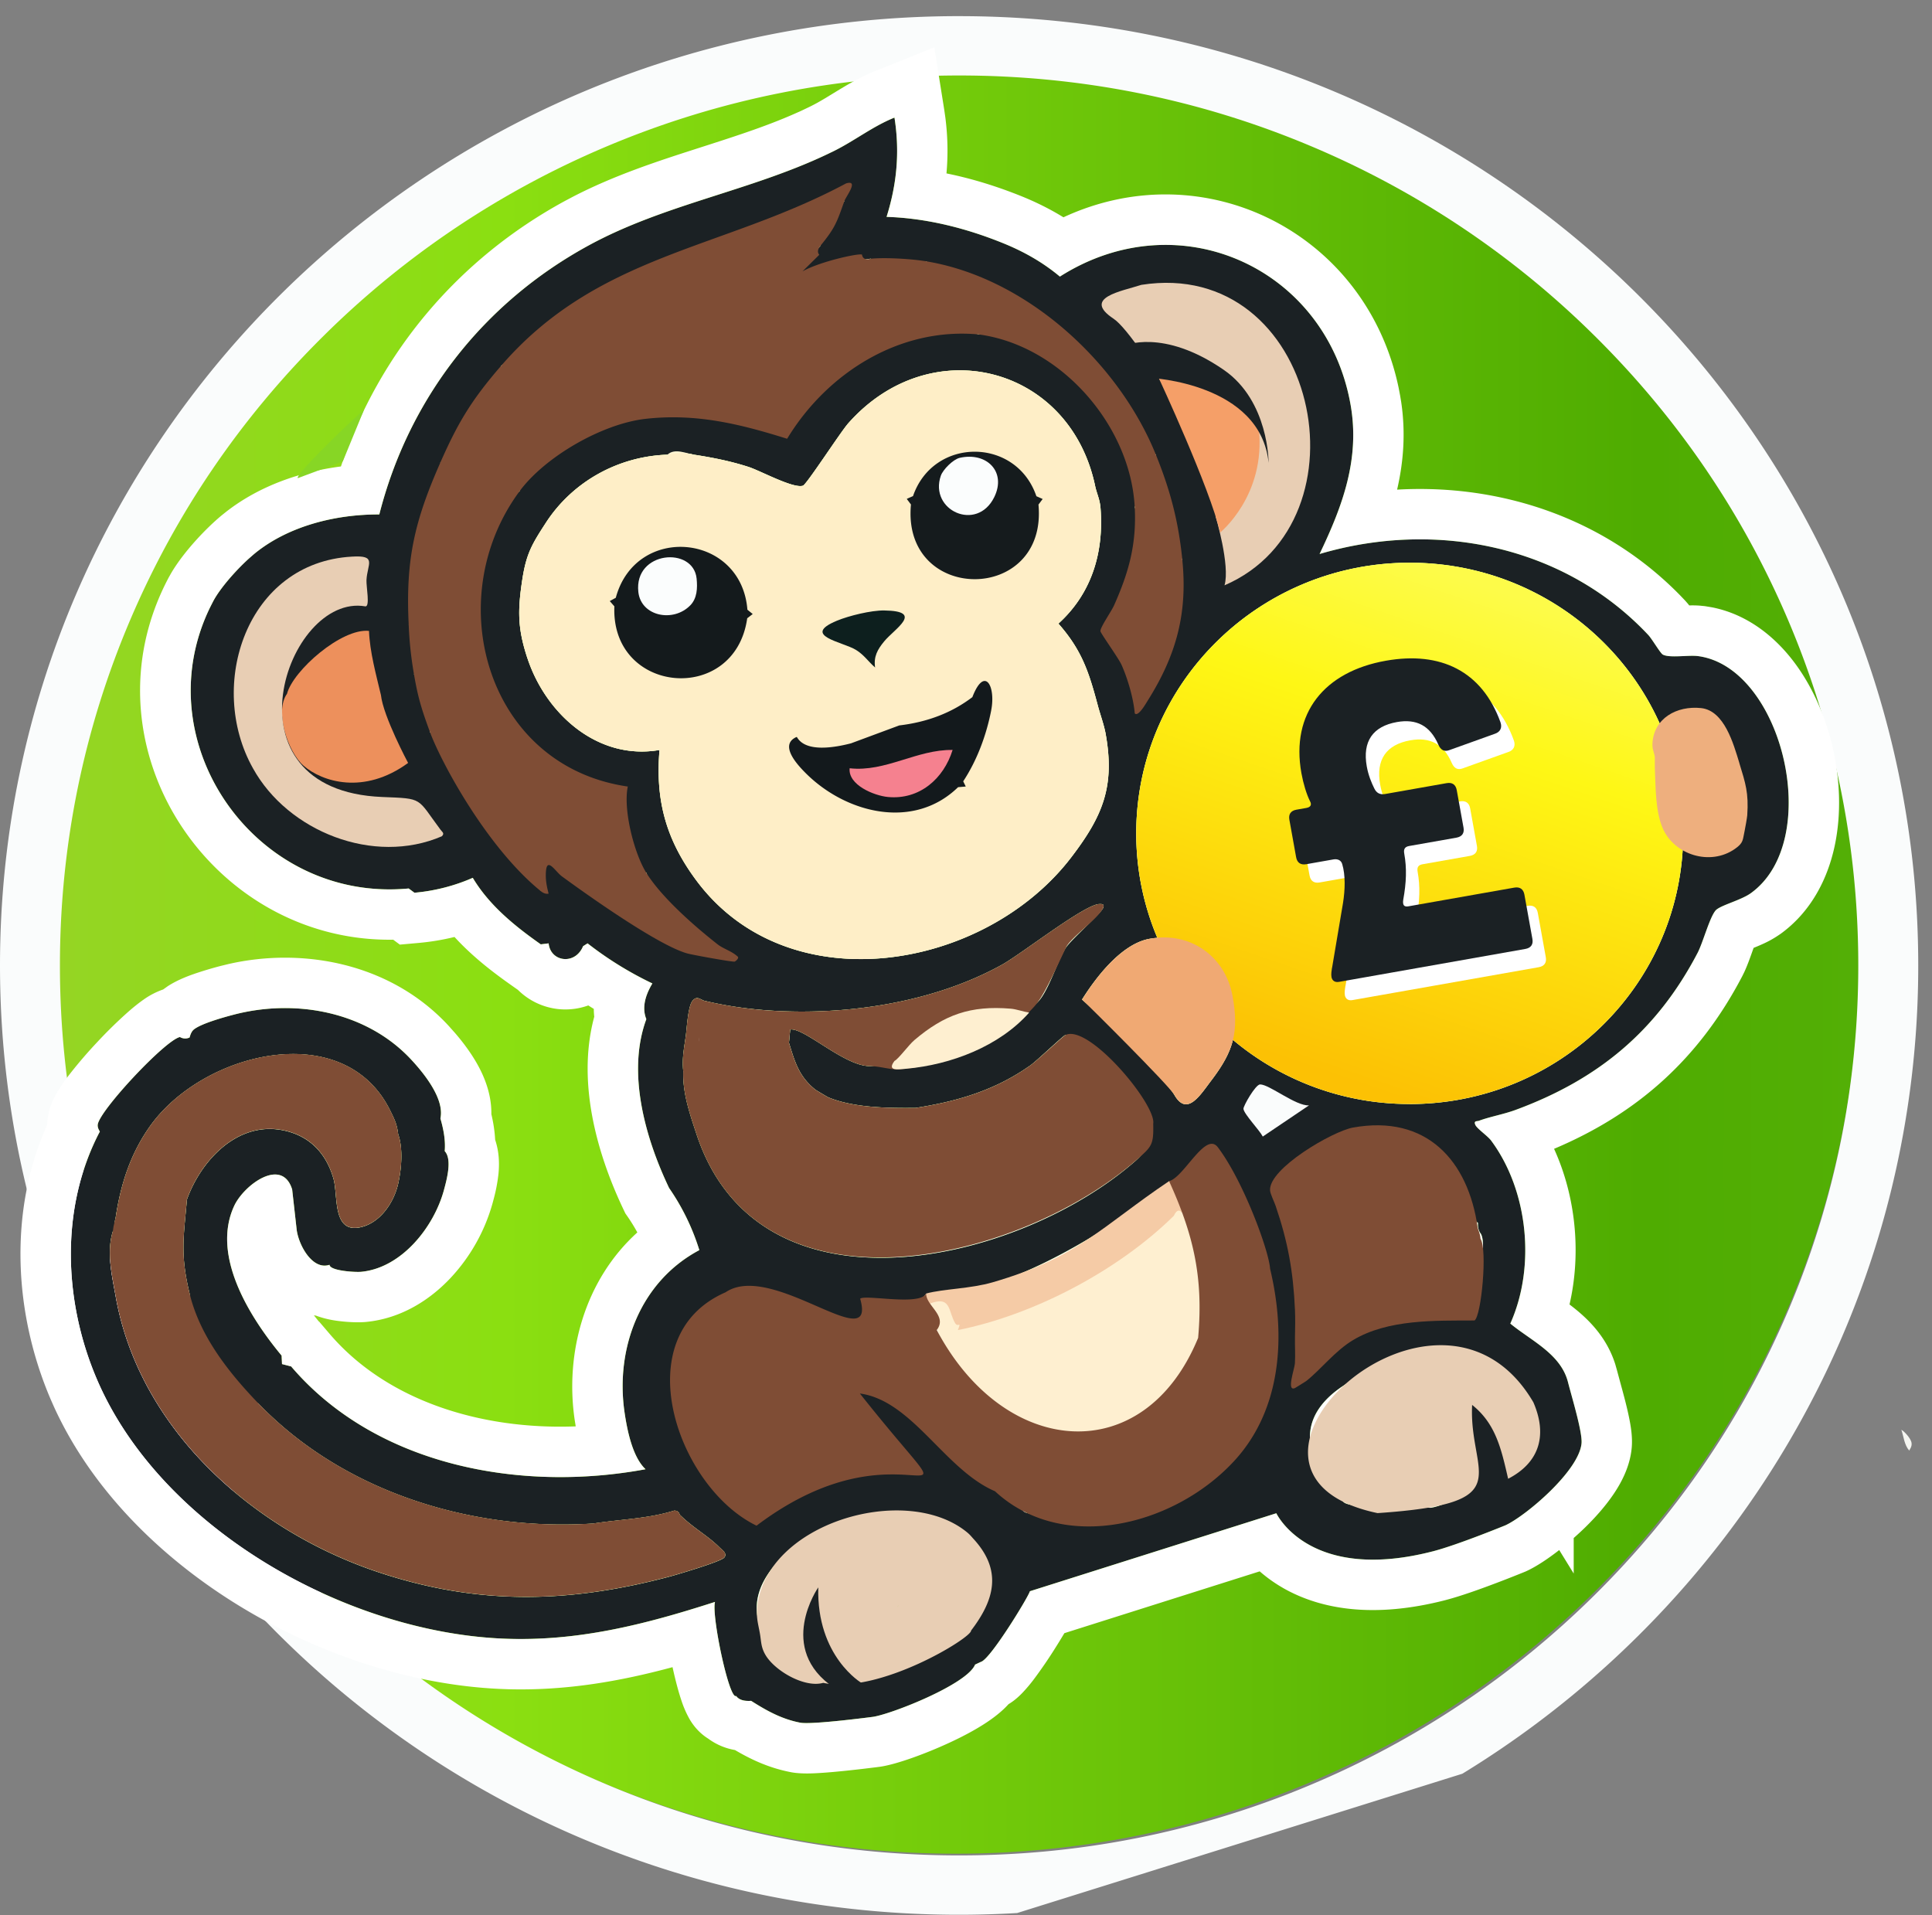 <svg xmlns="http://www.w3.org/2000/svg" fill="none" viewBox="0 0 115 114"><rect x="0" y="0" width="115" height="114" fill="#808080" stroke="none"/><path fill="url(#a)" d="M56.89 110.339c29.703 0 53.783-23.834 53.783-53.233 0-29.4-24.08-53.234-53.784-53.234S3.105 27.706 3.105 57.106c0 29.4 24.08 53.233 53.784 53.233Z"/><path fill="#FAFCFC" d="M57.09.96C25.56.96 0 26.26 0 57.467c0 19.62 10.103 36.905 25.441 47.035a57.133 57.133 0 0 0 24.279 9.005 58.206 58.206 0 0 0 10.825.364l26.5-8.292a57.135 57.135 0 0 0 8.609-6.446c6.707-6.083 11.942-13.736 15.11-22.369a55.228 55.228 0 0 0 1.847-6.085 56.093 56.093 0 0 0 1.57-13.212C114.181 26.26 88.62.961 57.091.961Zm49.318 77.125c-2.695 6.31-6.555 11.974-11.472 16.841a53.464 53.464 0 0 1-17.014 11.353 53.451 53.451 0 0 1-18.212 4.1c-.87.042-1.743.062-2.62.062-7.227 0-14.236-1.399-20.832-4.162a53.62 53.62 0 0 1-12.633-7.465 53.857 53.857 0 0 1-4.38-3.888c-4.917-4.867-8.777-10.532-11.472-16.84-2.79-6.529-4.206-13.466-4.206-20.62 0-7.153 1.416-14.089 4.206-20.618 2.695-6.308 6.555-11.973 11.472-16.84A53.404 53.404 0 0 1 36.258 8.654c6.596-2.761 13.605-4.161 20.832-4.161 7.228 0 14.237 1.4 20.832 4.16a53.411 53.411 0 0 1 17.014 11.355c4.917 4.867 8.777 10.532 11.472 16.84 2.789 6.53 4.204 13.467 4.204 20.618 0 2.444-.165 4.861-.494 7.246a51.503 51.503 0 0 1-1.233 6.165 52.343 52.343 0 0 1-2.477 7.208Z"/><path fill="#1B2124" d="m61.814 30.035.25-.331-.374-.165c-1.203-3.528-6.134-3.534-7.344-.008l-.374.165.25.333c-.564 5.926 8.142 5.937 7.59.008l.002-.002ZM57.03 46.855l.457-.038-.152-.31c.827-1.254 1.377-2.747 1.666-4.22.287-1.462-.395-2.667-1.12-.79-1.21.922-2.66 1.484-4.35 1.685l-2.873 1.065c-.956.246-2.71.566-3.227-.384-1.059.453-.025 1.604.524 2.153 2.4 2.404 6.432 3.415 9.077.841l-.002-.002ZM44.477 36.801l.328-.252-.317-.257c-.358-4.562-6.645-5.132-7.834-.71l-.359.196.275.314c-.218 5.242 7.176 5.893 7.907.71ZM41.615 61.75a1.9 1.9 0 0 0-.025.245c.01-.081.015-.164.025-.245Z"/><path fill="#1B2124" d="M68.14 89.532c-3.095 1.59-7.59.759-8.734-.266-.072-.348-7.353-6.226-7.518-6.158-.12.252 2.731 4.8 2.3 4.618-.497-.322-1.135-.395-1.909-.216-.897-.053-1.623.123-2.176.527-2.02.419-3.447 1.276-5.028 2.476-.567-.042-3.682-3.432-4-4.324-.837-2.339-.669-3.92-.67-5.241-.005-3.289 3.335-4.614 6.363-3.716 0 0 1.691.651 2.455.976 0 0 1.14.705 1.351.497.855.651 1.11-.411 1.033-1.13l3.196.042c.24.003.659-.387.659-.387 7.392-.597 16.416-8.54 16.672-8.93.08.263.226.413.44.45.65 1.815 1.336 2.96 1.922 4.798 0 0 1.17 4.438.121 9.067-.185.82 2.651 1.35 2.279.64l.993-6.33c-.097-1.695-.4-3.37-.927-4.987l-.46-.387c.11-.896.163-1.344.163-1.344 3.501-4.268 10.02-4.016 10.942 2.271l.368.318c-.016.258.036.465.157.622.457.644-.308 4.262-.523 4.335-2.3-.176-4.479.146-6.531.967l-.175.453c-.435.05-.66.127-1.006.353-.518.336-4.996 1.792-5.28 2.291 0 0-3.395 6.133-6.478 7.717v-.002Zm7.83.538s1.947 4.181 9.344 2.263c1.442-.373 4.295-1.543 4.295-1.543 1.2-.55 4.385-3.233 4.53-4.884.058-.667-.577-2.733-.807-3.636-.427-1.679-2.18-2.455-3.433-3.486 1.514-3.375 1.073-7.908-1.14-10.891-.204-.277-.845-.714-.941-.935-.117-.264.1-.205.215-.247.67-.248 1.468-.383 2.18-.646 4.923-1.815 8.403-4.7 10.832-9.343.326-.623.708-2.088 1.067-2.522.253-.305 1.507-.606 2.1-1.033 4.363-3.132 1.903-13.435-3.129-14.114-.566-.076-1.705.128-2.107-.091-.15-.083-.641-.929-.865-1.167-4.981-5.307-12.616-6.875-19.565-4.82 1.372-2.864 2.417-5.671 1.842-8.902-1.45-8.132-10.206-12.12-17.3-7.61-1.029-.86-2.16-1.497-3.402-1.998-2.192-.886-4.534-1.48-6.915-1.557.615-1.958.794-3.871.47-5.909-1.271.509-2.36 1.369-3.58 1.977-4.697 2.34-10 3.119-14.596 5.618-6.294 3.422-10.732 9.124-12.487 16.027-2.601-.012-5.43.688-7.448 2.35-.82.676-1.96 1.919-2.433 2.804-4.339 8.152 2.417 17.985 11.63 17.11l.342.253a11.065 11.065 0 0 0 3.472-.887c.98 1.64 2.499 2.869 4.048 3.959l.468-.058c.107 1.102 1.573 1.32 2.05.168l.267-.168a20.896 20.896 0 0 0 3.858 2.386c-.487.812-.607 1.52-.36 2.125-1.172 3.173-.064 7.077 1.355 10.051a13.524 13.524 0 0 1 1.8 3.698c-3.507 1.861-5.019 5.837-4.448 9.682.161 1.087.479 2.64 1.247 3.36-7.433 1.38-16.039-.193-21.096-6.12l-.543-.14-.024-.503c-1.883-2.271-4.207-5.934-2.823-8.914.579-1.246 2.845-2.924 3.45-.979l.272 2.418c.135.958.962 2.406 1.953 2.068.018.363 1.533.451 1.878.419 2.413-.226 4.333-2.665 4.93-4.86.186-.682.494-1.843.049-2.323.055-.661-.076-1.312-.256-1.945.248-1.141-.918-2.614-1.71-3.473-2.645-2.871-6.865-3.672-10.575-2.711-.616.16-1.925.526-2.378.876-.152.118-.218.308-.267.486a.605.605 0 0 1-.575-.026c-.872.182-4.755 4.335-4.892 5.201-.024.153.045.299.124.425-2.384 4.531-2.155 10.107-.184 14.725 3.766 8.824 14.684 15.037 24.144 15.457 4.452.197 8.473-.836 12.657-2.184-.224.778.842 5.856 1.258 5.599.159.223.456.319.891.29.928.589 1.823 1.089 2.926 1.3.689.132 4.335-.348 4.335-.348 1.14-.178 5.6-1.942 6.07-3.11l.353-.165c.617-.174 3.278-4.62 2.87-4.188l14.712-4.656-.005-.003Zm-18.886 1.136s1.073.79.928.958c1.187 1.418.769 3.11-.287 4.472l-.816 1.053c-5.286 3.266-8.26 2.224-8.26 2.224-10.142-5.085 3.853-13.011 8.436-8.707h-.002Zm-16.569-.991c.778.75 1.63 1.212 2.282 1.863.17.17.515.372.316.632-.189.242-2.875 1.036-3.38 1.168-6.002 1.57-11.37 1.67-17.287-.32-7.44-2.505-14.172-8.517-15.563-16.406-.214-1.211-.561-2.63-.157-3.888.239.137.345.415.325.83a2.51 2.51 0 0 1 .28-.847c-.357.301-.657.035-.448-.761.298-1.991.874-3.794 2.043-5.444 3.143-4.433 11.56-6.508 14.3-.933.255.518.401.804.472 1.4.305.863.198 2.08 0 2.955-.247 1.092-1.034 2.294-2.198 2.577-1.743.422-1.36-1.868-1.652-2.887-.439-1.53-1.457-2.585-3.057-2.885-2.693-.504-4.838 1.83-5.665 4.13-.2 2.283-.406 3.265.157 5.6.21 2.508 2.038 4.748 3.693 6.607.07-.07.2-.103.393-.075 5.05 5.262 12.693 7.639 19.958 7.155 1.603-.252 3.249-.28 4.806-.768.31.009.273.199.38.301l.002-.004Zm50.158-7.143s.714.846.467.975c.506 1.35.146 2.735-1.125 3.502-.36-1.697-1.472-3.596-3.015-4.549.284-.974.484 2.762.81 3.723.51 1.829-1.784 2.922-2.665 3.027-1.536-.098-4.775.071-5.17-.344-6.458-6.79 4.76-8.717 4.76-8.717 2.26-.231 4.69.36 5.938 2.385v-.002ZM32.186 53.04l.072-.285c.02.053.044.104.07.148a.401.401 0 0 0-.142.135v.002Zm7.19 2.675c-2.271-1.249-4.522-2.832-6.49-4.472-.669-.17-.837.772-.67 1.385-1.012-1.338-2.009-2.505-3.33-3.477l-.016-.43c-1.377-1.383-2.183-3.208-2.884-4.993-.18.018-.319-.032-.4-.178.152-.524.06-1.132-.279-1.824-.064-.663-.286-1.195-.664-1.598l.259-.356-.244-2.304-.33-.295.293-.538c-.164-2.956.455-5.811 1.673-8.504l-.08-.602.457-.255a19.109 19.109 0 0 1 3.125-4.98l.033-.521a26.804 26.804 0 0 0 1.529-1.16c2.685-2.255 5.256-4.023 8.637-5.155a93.391 93.391 0 0 0 10.262-4.136c-.256.303-.255.52 0 .651a29.486 29.486 0 0 0-1.52 2.276l.105.368c-.526.646-1.436 1.183-1.571 2.023.48-.221.992-.47 1.502-.613.668-.188 1.908-.475 2.72-.591.096-.005.208-.019.335-.04l.244.293a16.39 16.39 0 0 1 2.788.136l.269-.274.443.398c5.697 1.26 10.378 5.583 12.746 10.776l.483.336c.033.213 0 .418-.094.614.696 1.725 1.07 3.547 1.428 5.359l.237.249c.035 2.98-.804 6.13-2.586 8.59-.227-1.664-1.017-3.012-1.946-4.364 1.306-2.207 2.395-4.764 1.705-7.339.546-.78-.04-2.306-.388-3.21-1.026-2.661-3.143-5.086-5.717-6.374-.948-.475-2.163-1.008-3.168-.681a4.081 4.081 0 0 0-1.385-.1c-.077-.132-.157-.236-.243-.243-3.445-.255-8.479 3.246-9.877 6.297-5.562-2.327-11.873-1.76-15.893 2.936l.053.444c-1.056.69-1.537 1.866-1.94 3.01-2.234 6.346 1.071 13.595 8.024 14.852-.092 1.657.339 3.337 1.078 4.814l.381.033c.084.15.04.294-.092.43 1.293 1.774 2.982 3.249 4.788 4.45.094.062-2.073-.337-2.24-.399a11.176 11.176 0 0 1-1.552-.717l.002.003ZM31.4 39.196c-.59-1.774-.59-2.847-.314-4.666.239-1.58.58-2.137 1.414-3.422 1.575-2.425 4.278-3.944 7.23-4.044a3.397 3.397 0 0 1 1.57 0c1.1.168 2.207.387 3.268.733.704.228 2.662 1.303 3.228 1.113.218-.073 2.235-3.193 2.697-3.714 4.917-5.553 13.192-3.431 14.695 3.735.091.438.278.779.32 1.317.203 2.629-.521 5.072-2.508 6.87 1.407 1.598 1.815 2.89 2.347 4.878.147.556.37 1.147.471 1.711.553 3.106-.177 4.867-2.043 7.31-5.151 6.75-16.826 8.767-22.316 1.4-1.796-2.41-2.456-4.745-2.201-7.776-3.676.639-6.761-2.147-7.856-5.444H31.4Zm36.227 29.868c-6.965 6.167-22.443 9.77-26.17-1.559-.395-1.202-.829-2.43-.785-3.733-.09-.796.066-1.462.157-2.177.06-.467.128-1.699.393-2.024.272-.331.478-.054.707 0 1.545.37 3.123.562 4.715.622 4.331.164 9.159-.64 12.996-2.768 1.162-.644 4.882-3.565 5.784-3.612.188-.01.333.006.235.235-.15.35-1.827 1.809-2.197 2.336-.526.748-1.229 3.25-1.997 3.467-.42.118-.976-.138-1.304.187l-.406.285c-2.492-.215-4.65 1.037-6.138 2.931l-.371-.107s.008-.186-.077-.152c-.464.191-.776.465-1.418.462-1.502-.01-3.873-2.295-4.713-2.178l-.042.41a3.358 3.358 0 0 1-.038.37c.346 1.122.585 2.012 1.572 2.8.053.041.732.444.785.466 1.517.619 3.568.639 5.187.622 2.51-.394 4.716-1.045 6.807-2.517.425-.298 1.968-1.785 2.103-1.82.464-.121 7.342 4.684 4.217 7.452l-.002.002Zm16.284-3.349a16.31 16.31 0 0 1-10.523-3.82c-.193.793-.611 1.527-1.289 2.419-.652.855-1.44 2.179-2.197.858-.33-.578-1.445-1.638-1.445-1.638-.835-.972-1.716-1.925-2.662-2.792 0 0-1.146-1.037-1.388-1.244.845-1.347 2.365-3.335 4.04-3.62a5.58 5.58 0 0 1 .443-.054 15.917 15.917 0 0 1-1.257-6.217c0-8.899 7.287-16.111 16.278-16.111 8.99 0 16.278 7.212 16.278 16.111 0 8.899-7.287 16.111-16.278 16.111v-.003Z"/><path fill="#fff" d="m56.204 6.528.068.474c.145 1.131.163 2.234.066 3.32 1.558.315 3.056.79 4.47 1.36.856.346 1.688.757 2.492 1.252 8.409-3.904 18.018.93 19.95 10.138l.091.475.065.393c.275 1.866.126 3.598-.245 5.205 6.151-.352 12.348 1.682 16.861 6.307l.277.29.001.001.171.195c.03.036.056.07.079.1a5.897 5.897 0 0 1 .629.012l.305.03.419.07c2.06.405 3.655 1.685 4.766 3.104 1.19 1.519 1.997 3.393 2.426 5.267.429 1.875.521 3.928.109 5.845-.411 1.917-1.38 3.901-3.242 5.239l-.001-.002a6.196 6.196 0 0 1-1.052.594c-.181.083-.367.16-.527.224-.073.202-.182.514-.275.762-.07.184-.165.43-.281.68l-.122.248-.001.001c-2.586 4.944-6.27 8.187-11.199 10.27 1.303 2.858 1.621 6.227.92 9.265.134.102.271.209.406.32.805.661 1.83 1.686 2.319 3.244l.09.318.001.002.216.8c.091.332.198.722.296 1.11.097.383.196.807.269 1.206.056.31.159.915.106 1.52v.001c-.104 1.189-.682 2.186-1.115 2.817-.482.703-1.073 1.36-1.642 1.917-.22.216-.455.432-.697.646v2.114l-.862-1.398c-.678.528-1.364.984-1.95 1.253l-.056.026-.058.023-.004.001-.007.003-.027.012-.1.04-.359.144c-.3.12-.718.284-1.183.46-.886.337-2.101.777-3 1.01v.001c-4.312 1.119-7.477.55-9.686-.71a8.598 8.598 0 0 1-1.398-.994l-11.627 3.679c-.186.31-.396.656-.617 1.002a27.662 27.662 0 0 1-1.19 1.73 9.476 9.476 0 0 1-.668.796c-.12.126-.288.292-.493.453-.068.054-.19.145-.357.246-.1.11-.195.205-.277.283-.338.32-.708.592-1.045.815-.676.448-1.462.856-2.193 1.194-1.363.631-3.079 1.269-4.085 1.425l-.034.005-.035.005h-.004l-.01.002-.033.004-.123.016-.44.054c-.363.045-.86.103-1.382.157-.516.054-1.085.107-1.587.137-.343.021-1.1.068-1.713-.05v-.001c-1.339-.256-2.428-.79-3.32-1.316a3.763 3.763 0 0 1-1.595-.679 3.074 3.074 0 0 1-.238-.164c-.5-.38-.77-.826-.863-.982a5.923 5.923 0 0 1-.478-1.078c-.203-.592-.39-1.33-.544-2.03-3.084.832-6.303 1.409-9.795 1.313l-.467-.018c-5.295-.235-10.882-2.074-15.652-5.021-4.614-2.852-8.672-6.872-10.908-11.777L3 83.256C.884 78.297.448 72.206 2.816 66.929c.002-.148.013-.301.038-.46l.002-.008.055-.276c.155-.627.458-1.117.566-1.292.198-.322.434-.65.667-.95A27.502 27.502 0 0 1 5.8 62.018a27.108 27.108 0 0 1 1.82-1.78c.287-.253.603-.511.917-.731a4.625 4.625 0 0 1 1.174-.61l.006-.004.266-.189c.638-.416 1.383-.67 1.74-.79a22.33 22.33 0 0 1 1.452-.428h.003l.427-.104c4.441-1.011 9.66-.053 13.105 3.685l.374.42c.402.466.869 1.066 1.259 1.737.371.638.924 1.762.904 3.092.106.449.197.965.226 1.527.08.24.132.466.164.659.09.544.068 1.044.03 1.408a9.78 9.78 0 0 1-.27 1.42l-.08.299a10.742 10.742 0 0 1-2.492 4.434c-1.189 1.268-2.906 2.423-5.051 2.625-.494.047-1.219.004-1.787-.08a5.74 5.74 0 0 1-1.183-.298 3.544 3.544 0 0 1-.12-.019c.097.125.196.248.295.37l.016.004.617.722c3.397 3.98 8.986 5.732 14.657 5.516l-.059-.368v-.002c-.59-3.973.574-8.323 3.727-11.174-.176-.32-.367-.634-.58-.941l-.136-.196-.103-.217c-1.389-2.912-2.862-7.352-1.746-11.486a4.679 4.679 0 0 1-.027-.466c-.11-.068-.218-.137-.327-.206a4.023 4.023 0 0 1-1.804.215 4.014 4.014 0 0 1-2.384-1.14l-.369-.26c-1.077-.758-2.311-1.693-3.407-2.89-.692.169-1.398.288-2.117.353l-1.137.102-.395-.293c-10.884.166-18.667-11.593-13.357-21.57l.003-.005.144-.255c.758-1.284 2.091-2.68 3.026-3.449l.258-.206c2.015-1.564 4.467-2.38 6.815-2.684C22.575 21 27.26 15.423 33.631 11.959l.486-.257c2.433-1.257 4.977-2.09 7.29-2.833 2.548-.82 4.812-1.53 6.916-2.577v-.001c.465-.232.893-.504 1.551-.904.599-.364 1.37-.82 2.253-1.173l3.487-1.396.59 3.71ZM53.242 7c-1.272.509-2.361 1.368-3.58 1.977l-.443.214c-4.586 2.175-9.703 2.982-14.154 5.404-6.294 3.422-10.732 9.124-12.488 16.027-2.6-.012-5.43.688-7.447 2.35l-.32.279c-.774.702-1.699 1.75-2.113 2.524l-.195.384c-3.931 8.073 2.756 17.588 11.824 16.727l.343.253a11.066 11.066 0 0 0 3.472-.887c.98 1.64 2.498 2.869 4.048 3.959l.468-.058c.107 1.102 1.573 1.32 2.05.168l.267-.168a20.9 20.9 0 0 0 3.858 2.386c-.487.812-.607 1.52-.36 2.125-1.172 3.173-.065 7.077 1.354 10.05a13.524 13.524 0 0 1 1.801 3.698c-3.507 1.862-5.018 5.838-4.448 9.683.162 1.087.479 2.64 1.247 3.36-7.433 1.38-16.039-.193-21.096-6.119l-.544-.14-.023-.505c-1.883-2.27-4.207-5.933-2.822-8.914.578-1.245 2.844-2.923 3.449-.978l.271 2.418c.136.958.963 2.406 1.954 2.068.018.363 1.533.45 1.878.418 2.413-.225 4.333-2.664 4.93-4.858.186-.683.494-1.844.049-2.325.055-.66-.075-1.31-.256-1.944.248-1.142-.918-2.615-1.71-3.473-2.645-2.872-6.865-3.673-10.575-2.711-.616.16-1.925.526-2.378.876-.152.118-.218.308-.267.487a.605.605 0 0 1-.575-.027c-.872.182-4.756 4.335-4.892 5.202-.024.152.045.298.124.424-2.384 4.53-2.155 10.107-.184 14.725 3.765 8.824 14.685 15.037 24.144 15.457 4.452.198 8.474-.836 12.657-2.184-.223.777.842 5.856 1.259 5.599.158.223.455.319.89.289.927.59 1.824 1.089 2.927 1.301.69.132 4.334-.349 4.334-.349 1.141-.177 5.599-1.941 6.07-3.109l.353-.165c.567-.161 2.85-3.916 2.908-4.201l14.67-4.643c.064.13 2.066 4.147 9.344 2.26 1.44-.373 4.295-1.543 4.295-1.543 1.199-.55 4.384-3.234 4.529-4.884.058-.667-.577-2.733-.807-3.637-.427-1.678-2.18-2.454-3.433-3.485 1.515-3.375 1.073-7.908-1.14-10.891-.204-.277-.846-.714-.941-.935-.117-.264.1-.205.216-.247.669-.247 1.467-.383 2.18-.646 4.923-1.815 8.402-4.7 10.831-9.343.325-.623.708-2.088 1.068-2.522.253-.305 1.507-.607 2.099-1.033 4.362-3.133 1.903-13.435-3.129-14.113-.565-.077-1.705.127-2.107-.092-.15-.083-.641-.929-.864-1.167-4.982-5.307-12.617-6.875-19.566-4.82 1.372-2.864 2.417-5.671 1.842-8.902-1.449-8.132-10.206-12.12-17.3-7.611-1.03-.86-2.16-1.496-3.402-1.997-2.192-.887-4.534-1.48-6.914-1.557.614-1.958.793-3.871.47-5.909ZM48.65 99.913c-10.143-5.085 3.853-13.01 8.435-8.707h-.002c.006.004 1.073.79.929.958 1.187 1.419.769 3.11-.287 4.472l-.816 1.053c-5.247 3.242-8.216 2.239-8.26 2.224Zm6.09-6.708c-.359-.17-.986-.31-1.972-.191-1.286.155-2.656.708-3.636 1.434-.925.686-1.065 1.164-1.087 1.251.046.135.31.648 1.617 1.359.16.014.435.025.82-.016.853-.09 2.337-.436 4.401-1.638l.47-.605.002-.002.101-.139c.191-.276.25-.47.267-.553l-.012-.016-.364-.436-.025-.018-.018-.014h-.001.001l-.564-.416ZM8.926 67.042c3.143-4.433 11.56-6.508 14.3-.934.255.518.402.805.473 1.4.304.864.197 2.08 0 2.956-.247 1.092-1.035 2.294-2.2 2.577-1.742.421-1.359-1.868-1.651-2.887-.438-1.53-1.457-2.585-3.057-2.885-2.693-.504-4.838 1.83-5.665 4.13-.2 2.283-.405 3.264.158 5.599.21 2.509 2.037 4.749 3.692 6.608.07-.07.2-.103.393-.075 5.051 5.262 12.693 7.64 19.958 7.155 1.603-.252 3.249-.28 4.806-.768.31.01.273.199.38.302l.002-.005c.778.75 1.63 1.211 2.282 1.863.17.17.515.372.316.632-.19.243-2.875 1.036-3.38 1.168-6.002 1.57-11.37 1.67-17.287-.32-7.44-2.505-14.172-8.517-15.563-16.406-.214-1.211-.561-2.63-.157-3.888.239.137.345.416.325.83.049-.318.143-.602.28-.848-.357.302-.657.037-.448-.76.299-1.99.874-3.794 2.043-5.444ZM72.134 68.3c.08.263.227.413.44.45.65 1.815 1.336 2.96 1.922 4.798 0 0 1.011 3.843.307 8.107a.601.601 0 0 0-.185.162c-.018.031-3.403 6.137-6.48 7.716-3.093 1.589-7.588.758-8.732-.267-.076-.352-7.353-6.226-7.518-6.158-.118.256 2.73 4.8 2.3 4.619-.497-.322-1.135-.396-1.908-.217-.898-.053-1.624.123-2.177.527-2.02.418-3.447 1.276-5.028 2.477-.567-.043-3.681-3.433-4-4.325-.628-1.754-.69-3.082-.682-4.194l.012-1.048c-.005-3.288 3.335-4.613 6.363-3.716 0 0 1.691.652 2.455.977 0 0 1.14.704 1.352.496.854.652 1.109-.41 1.032-1.129l3.196.042c.24.003.66-.386.66-.386 7.392-.598 16.415-8.542 16.671-8.931Zm12.6 12.39c2.262-.232 4.691.36 5.94 2.384v-.002s.713.847.466.976c.506 1.35.146 2.734-1.125 3.5-.342-1.611-1.363-3.404-2.787-4.397-.073-.321-.146-.431-.228-.151.078.048.153.1.228.151.18.796.35 2.887.582 3.572.51 1.829-1.784 2.923-2.665 3.027-1.536-.098-4.775.072-5.171-.344-6.457-6.79 4.76-8.717 4.76-8.717ZM71.12 73.066c-.866.66-1.88 1.394-2.999 2.128-3.08 2.023-7.341 4.345-11.556 4.931-.07.04-.145.082-.225.121a3.454 3.454 0 0 1-1.574.371h-.001l-1.038-.014c-.018.023-.035.048-.055.07.118.078.237.159.338.231.257.185.587.435.95.715.731.566 1.678 1.322 2.615 2.084.937.761 1.883 1.546 2.608 2.171.358.309.688.6.942.839.087.082.184.176.28.274.067.029.167.07.31.114.398.124.945.236 1.575.289 1.314.109 2.596-.073 3.48-.527l.039-.02c.33-.18.831-.573 1.46-1.24a20.297 20.297 0 0 0 1.477-1.791l-.962-2.067 1.659 1.092a37.271 37.271 0 0 0 1.426-2.256l.077-.133c.16-1.384.123-2.717.018-3.817a19.155 19.155 0 0 0-.343-2.212c-.002-.013-.006-.024-.008-.034a16.98 16.98 0 0 0-.493-1.319Zm-25.295 7.017c-.854-.23-1.589-.11-1.992.099a.788.788 0 0 0-.32.267.711.711 0 0 0-.096.301l-.011.193v.001l-.01 1.046c-.007.949.033 1.802.447 3.022a7 7 0 0 0 .28.38c.283.363.663.808 1.065 1.244l.097.104a13.377 13.377 0 0 1 3.671-1.517c.152-.083.306-.158.461-.225a9.203 9.203 0 0 1-.19-.397 4.606 4.606 0 0 1-.2-.536 3.318 3.318 0 0 1-.121-.579c-.018-.15-.106-.875.279-1.676l.122-.256a6.131 6.131 0 0 1-.788-.317 10.075 10.075 0 0 1-.599-.315l-.036-.022a79.404 79.404 0 0 0-1.27-.51l-.655-.255-.134-.052Zm37.731 4.012c-.705.236-1.416.541-1.959.903-.46.306-.59.508-.622.57.014.11.104.467.602 1.109.177.008.383.015.619.02.5.01 1.021.011 1.575.016.313.003.644.007.962.017-.049-.26-.087-.504-.114-.695-.05-.335-.1-.727-.145-1.07l-.992-.612.074-.258Zm-6.89-13.888c3.5-4.268 10.02-4.016 10.943 2.272l.367.317c-.016.258.036.465.157.622.457.644-.308 4.262-.523 4.335-2.301-.176-4.48.145-6.532.967l-.173.453c-.435.05-.66.127-1.006.352-.249.161-1.408.58-2.578 1.028l.569-3.628c-.097-1.695-.4-3.37-.927-4.986l-.459-.388c.109-.896.161-1.344.161-1.344Zm6.01.147c-.755-.11-1.808.127-2.792.881.452 1.44.75 2.912.906 4.394a17.112 17.112 0 0 1 4.45-.886c.013-.118.022-.226.028-.322l-.466-.402-.162-1.105c-.156-1.066-.513-1.66-.817-1.981a1.9 1.9 0 0 0-1.148-.58Zm-17.25-16.541c.187-.01.332.006.234.235-.15.35-1.827 1.808-2.197 2.336-.526.748-1.228 3.25-1.997 3.468-.42.118-.976-.139-1.305.186l-.405.284c-2.492-.214-4.65 1.038-6.139 2.933l-.37-.108s.008-.186-.077-.152c-.463.191-.777.465-1.418.462-1.502-.01-3.873-2.294-4.713-2.178l-.042.41a3.362 3.362 0 0 1-.038.37c.346 1.123.585 2.012 1.572 2.8.053.041.732.444.786.466 1.516.62 3.567.64 5.185.622 2.353-.369 4.44-.965 6.415-2.25l.394-.266c.424-.3 1.967-1.786 2.102-1.82.466-.12 7.341 4.683 4.216 7.452v.001c-6.966 6.168-22.443 9.77-26.17-1.558-.396-1.203-.83-2.432-.786-3.733-.09-.797.066-1.463.157-2.178.06-.467.127-1.698.393-2.024.272-.33.478-.054.707 0 1.545.37 3.123.562 4.715.622 4.33.164 9.16-.64 12.997-2.768 1.162-.644 4.881-3.566 5.783-3.612ZM9.951 74.704a.597.597 0 0 0 .065-.157l-.292-.03.227.187Zm61.641-.4.001.003v.002l.001.001a.296.296 0 0 0-.002-.007ZM43.665 62.98c-.024.22-.023.35-.011.456l.024.218-.008.219c-.017.495.1 1 .347 1.794l.29.9.139.392c.716 1.91 1.839 3.084 3.15 3.813 1.464.814 3.37 1.185 5.585 1.077 4.333-.213 9.091-2.227 12.106-4.734a5.345 5.345 0 0 0-.645-.85 10.457 10.457 0 0 0-.951-.913c-.085.074-.17.15-.253.218-.05.042-.111.092-.18.146l-.222.167c-2.608 1.834-5.313 2.595-8.07 3.027l-.215.033-.218.002c-1.51.016-4.181.042-6.351-.843v-.001a3.188 3.188 0 0 1-.277-.13 9.901 9.901 0 0 1-.225-.125 26.999 26.999 0 0 1-.577-.342l-.133-.082-.083-.054-.211-.152-.009-.007-.008-.007c-1.78-1.42-2.242-3.19-2.55-4.204a26.281 26.281 0 0 1-.439-.057l-.005.04Zm-35.46 7.673.013-.036a2.777 2.777 0 0 0-.248-.1l.235.136ZM97.19 49.607c0-7.212-5.915-13.11-13.278-13.11s-13.278 5.898-13.278 13.11c0 1.794.364 3.497 1.02 5.048l1.224 2.894 2.44 2.049a13.312 13.312 0 0 0 8.594 3.117h.258c7.243-.136 13.02-5.98 13.02-13.108Zm-28.044 9.206a2.578 2.578 0 0 0-.182.022c.027-.003-.135.043-.469.335a36.77 36.77 0 0 1 1.956 2.087c.007-.026.017-.05.023-.072l.618-2.538-1.946.166ZM50.493 25.197c4.917-5.553 13.192-3.431 14.695 3.735.09.438.278.779.32 1.317.203 2.629-.521 5.072-2.508 6.87 1.407 1.598 1.816 2.89 2.347 4.878.148.555.37 1.146.47 1.711.554 3.106-.177 4.867-2.042 7.31l-.246.314c-5.27 6.497-16.666 8.338-22.07 1.087-1.796-2.41-2.456-4.746-2.2-7.777-3.677.639-6.762-2.147-7.857-5.445H31.4c-.59-1.774-.589-2.847-.314-4.666.24-1.58.58-2.137 1.414-3.422 1.575-2.424 4.278-3.944 7.229-4.044a3.397 3.397 0 0 1 1.572 0c1.1.168 2.206.388 3.267.733.704.229 2.662 1.303 3.228 1.113.22-.076 2.234-3.192 2.697-3.714Zm-.236-13.875c-.256.304-.255.522 0 .653a29.501 29.501 0 0 0-1.52 2.275l.105.368c-.526.646-1.436 1.183-1.571 2.023.48-.221.992-.47 1.503-.614.668-.188 1.907-.474 2.72-.59.095-.005.207-.019.334-.04l.244.293c.928-.038 1.865.015 2.788.135l.268-.273.444.398c5.696 1.26 10.378 5.582 12.747 10.776l.482.335c.033.214 0 .42-.095.616.697 1.725 1.07 3.546 1.429 5.358l.237.25c.035 2.98-.805 6.129-2.587 8.589-.226-1.664-1.016-3.013-1.945-4.364 1.306-2.207 2.395-4.765 1.705-7.34.545-.78-.039-2.305-.388-3.209-1.026-2.661-3.143-5.086-5.717-6.374-.948-.474-2.162-1.008-3.168-.682a4.083 4.083 0 0 0-1.385-.1c-.077-.131-.157-.235-.243-.241-3.445-.256-8.478 3.245-9.877 6.295-5.562-2.326-11.874-1.759-15.894 2.937l.054.443c-1.056.69-1.537 1.867-1.94 3.01-2.234 6.346 1.07 13.597 8.023 14.854-.091 1.656.34 3.336 1.078 4.813l.382.033c.083.151.04.294-.092.429 1.294 1.775 2.983 3.25 4.788 4.45.095.062-2.072-.336-2.239-.398a11.186 11.186 0 0 1-1.553-.717l.001.003c-2.27-1.25-4.521-2.833-6.49-4.472-.668-.17-.835.772-.669 1.385-1.012-1.338-2.008-2.505-3.33-3.477l-.016-.43c-1.376-1.383-2.183-3.208-2.883-4.993-.181.018-.32-.032-.402-.178.152-.524.06-1.132-.278-1.824-.064-.663-.285-1.195-.664-1.598l.259-.355-.244-2.304-.33-.296.292-.538c-.163-2.956.456-5.812 1.674-8.504l-.08-.602.457-.255a19.11 19.11 0 0 1 3.124-4.98l.033-.521a26.851 26.851 0 0 0 1.53-1.16c2.685-2.255 5.256-4.024 8.636-5.156a93.361 93.361 0 0 0 10.263-4.136Zm8.123 13.88c-1.75-.446-3.905.023-5.642 1.984v.002c.022-.026-.085.108-.375.522-.248.354-.537.776-.84 1.215-.293.424-.602.87-.856 1.218a11.57 11.57 0 0 1-.396.517 4.667 4.667 0 0 1-.288.32 3.094 3.094 0 0 1-1.233.774v.002a3.64 3.64 0 0 1-1.546.154 5.28 5.28 0 0 1-.87-.174c-.456-.129-.912-.31-1.266-.46-.361-.153-.741-.325-1-.441l-.427-.184h-.002c-.842-.275-1.77-.465-2.791-.62l-.105-.016-.102-.023c-.13-.029-.181-.017-.2-.012l-.301.073-.31.01c-1.864.063-3.556.967-4.611 2.39l-.203.29c-.44.678-.596.938-.701 1.177-.06.135-.125.314-.194.657l-.069.402c-.127.838-.16 1.325-.138 1.738.021.379.097.811.319 1.488l.015.047c.814 2.45 2.8 3.728 4.495 3.434l3.83-.666-.326 3.873c-.194 2.312.266 3.918 1.618 5.733l.189.245c1.989 2.48 5.052 3.492 8.39 3.156 3.496-.351 6.918-2.17 8.947-4.829l.3-.402c.652-.897.976-1.513 1.143-2.062.153-.5.226-1.112.098-2.068l-.068-.432a4.952 4.952 0 0 0-.136-.518c-.063-.208-.19-.607-.28-.947v-.001c-.499-1.865-.764-2.604-1.7-3.666l-1.955-2.221 2.194-1.986c1.15-1.041 1.672-2.49 1.532-4.388l-.02-.075-.04-.124-.06-.189a6.567 6.567 0 0 1-.149-.577v-.001c-.522-2.478-2.128-3.895-3.87-4.339ZM32.33 52.903a.397.397 0 0 0-.144.134l.072-.282c.02.053.045.105.071.148Zm11.818-35.742a96.47 96.47 0 0 1-3.199 1.14h-.002c-2.877.965-5.115 2.473-7.66 4.61h-.002c-.179.15-.366.298-.551.441l-.006.093c3.934-2.186 8.566-2.378 12.82-1.181.995-1.203 2.239-2.28 3.503-3.139-.14.063-.31.14-.524.24l-5.112 2.355.733-4.559Zm56.036 32.861c-.223 8.707-7.422 15.696-16.273 15.696v-.003a16.311 16.311 0 0 1-10.523-3.82c-.193.793-.61 1.527-1.288 2.419-.652.855-1.441 2.178-2.197.858-.33-.579-1.447-1.638-1.447-1.638-.834-.972-1.716-1.925-2.662-2.792-.02-.018-1.148-1.039-1.388-1.244.846-1.347 2.366-3.334 4.041-3.62.15-.024.298-.041.444-.054a15.916 15.916 0 0 1-1.258-6.217c0-8.898 7.288-16.11 16.278-16.11 8.99 0 16.278 7.212 16.278 16.11l-.005.416Z"/><path fill="#1B2124" d="M73.36 59.262c-.054-.293-.054-.333-.157-.623-.68-1.905-2.312-2.981-4.313-2.816 1 2.364 2.552 4.44 4.498 6.074.185-.761.167-1.576-.028-2.634v-.001Z"/><path fill="#F5CBA6" d="M69.588 70.305c.637.067 1.13 1.358.786 1.867-3.29 3.54-7.965 6.12-12.76 7.149l-.598-.15c-.34-.107-.588-.582-.94-1.373-.38.065-.643.004-.789-.182-.48.04-.532-.168-.157-.622 1.066-.283 2.625-.279 3.962-.668 5.088-1.476 6.528-3.355 10.496-6.02Z"/><path fill="#1B2124" d="M70.217 88.037c-2.425 1.83-7.278 4.466-10.204 2.4-.629-.443-.908-1.267-1.418-1.707-.356-.31-.754-.31-1.035-.53-.348-.275-.307-.659-.954-.923-1.015-.416-.913-.273-1.163.606-.396-.01-.993.128-1.257-.155.198-.005.793.126.784-.154-.891-.369-4.078-3.878-4.09-4.593-.012-.837 1.78.003 2.155.208.976.532 2.134 2.13 3.115 2.983 1.072.935 2.332 1.613 3.454 2.492.524.41 1.33 1.517 1.928 1.67.866.22 2.771.165 3.664-.034.45-.1 1.07-.35 1.513-.524 1.224-.479 2.274-1.3 3.508-1.739Z"/><path fill="#ED905C" d="M17.084 41.295c.363-1.385 3.248-3.915 4.88-3.742.05 1.263.42 2.59.711 3.82.137 1.27 1.617 4.04 1.617 4.04-2.637 1.926-5.126 1.117-6.223.164-.94-.817-1.74-3.248-.984-4.282h-.002Z"/><path fill="#E8CEB4" d="M26.217 49.382c-1.425-1.91-.99-1.844-3.46-1.942-9.731-.387-5.696-12.155-1.016-11.348.3.051.054-1.173.073-1.562.047-.961.649-1.491-.86-1.398-6.284.344-8.665 7.667-5.898 12.597 2.08 3.766 7.187 5.796 11.243 4.05.192-.184.005-.264-.082-.398Z"/><path fill="#87D625" d="M17.728 28.462c-.22-.178 3.563-3.806 3.927-4.042l-1.248 3.04-2.68 1.002Z"/><path fill="#F5F6F1" d="M113.648 86.348c-.3-.336-.333-.837-.472-1.245.222.136.543.512.599.744.066.264-.133.457-.127.5Z"/><path fill="#FEEFD0" d="M70.688 72.95c-.154-.41-.44-1.386-.819-.58-3.287 3.244-8.325 5.902-12.853 6.801.225-.595.019-.115-.162-.413-.426-.71-.218-1.682-1.567-1.142C57.634 86.72 68.164 89.09 71.64 79.28c.278-1.949.091-4.682-.95-6.33Z"/><path fill="#7F4D35" d="M88.123 73.729c-.025-.349-.145-.51-.165-.652-.563-3.999-3.05-6.749-7.424-5.96-1.21.217-5.037 2.443-4.935 3.747.016.205.237.645.329.908.729 2.132 1.051 3.9 1.153 6.198.024.537.01 1.094 0 1.632-.01.513.028 1.034-.003 1.548-.02.328-.522 1.708.002 1.473.036-.016.628-.388.66-.41.881-.688 1.713-1.797 2.802-2.448 2.087-1.246 4.874-1.154 7.227-1.165.406-.256.781-4.25.352-4.87l.002-.001Z"/><path fill="#FAFCFC" d="m77.917 65.796-2.752 1.856c-.188-.375-1.123-1.341-1.15-1.65-.014-.165.717-1.449.989-1.453.543-.01 2.126 1.295 2.913 1.247Z"/><path fill="#7F4D35" d="M6.884 72.483v.622l.786-.311c-.124.457-.382 2.255-.632 2.489-.23.216-.284-.013-.312-.23-.06-.469-.035-1.3 0-1.792.026-.38.122-.548.157-.778h.001Z"/><path fill="#7F4D35" d="M42.797 92.077c-.652-.652-1.506-1.114-2.282-1.864-.107-.102-.07-.292-.38-.301-1.56.49-3.203.517-4.806.768-7.265.484-14.907-1.893-19.958-7.155-1.78-1.854-3.475-4-4.086-6.533-.563-2.335-.357-3.316-.158-5.6.827-2.3 2.97-4.633 5.666-4.13 1.6.3 2.618 1.356 3.056 2.886.293 1.019-.09 3.309 1.652 2.887 1.165-.281 1.952-1.484 2.199-2.577.198-.876.305-2.092 0-2.956-.071-.595-.217-.881-.472-1.4-2.74-5.574-11.158-3.5-14.3.934-1.17 1.65-1.745 3.453-2.044 5.444-.209.796.092 1.062.448.76a2.5 2.5 0 0 0-.28.848c.023-.415-.084-.694-.325-.83-.404 1.258-.056 2.676.157 3.888 1.39 7.89 8.122 13.901 15.563 16.405 5.919 1.993 11.285 1.893 17.289.32.502-.131 3.19-.923 3.378-1.167.2-.259-.146-.462-.316-.632l-.001.005ZM75.6 75.514c-.07-1.07-1.585-5.21-3.108-7.223-.737-.975-2.02 1.8-2.904 2.013 1.427 3.134 2.057 5.69 1.729 9.332-3.21 7.818-11.515 7.166-15.558-.468.661-.852-.659-1.453-.629-2.176-.354.76-3.647.042-3.929.313 1.012 3.565-5.242-2.263-8.01-.384-6.005 2.614-2.88 11.608 1.842 13.893 9.178-6.936 13.631 1.565 6.15-7.868 3.12.419 5.055 4.54 8.042 5.818 4.077 3.776 10.773 2.019 14.294-1.862 2.756-3.04 3.042-7.382 2.08-11.388Z"/><path fill="#7F4D35" d="M68.645 66.883c.178-1.152-3.852-5.971-5.233-5.271-.124.062-1.678 1.521-2.103 1.82-2.09 1.471-4.296 2.124-6.807 2.516-1.62.018-3.67-.003-5.187-.622a15.999 15.999 0 0 1-.785-.466c-.987-.787-1.226-1.677-1.572-2.8a3.01 3.01 0 0 0 .038-.37l.042-.41c.838-.116 3.211 2.167 4.713 2.178.64.005 1.237.224 1.74.193 3.132-.191 6.476-1.949 8.075-3.74.53-.593 1.035-1.702 1.895-3.527.273-.582 1.933-1.717 2.197-2.336.097-.229-.046-.244-.236-.235-.902.047-4.622 2.968-5.783 3.612-3.836 2.128-8.666 2.932-12.997 2.768a24.141 24.141 0 0 1-4.714-.622c-.23-.054-.437-.333-.707 0-.266.325-.334 1.556-.393 2.024-.092.715-.247 1.381-.158 2.178-.044 1.301.39 2.53.786 3.732 3.726 11.33 19.152 7.666 26.17 1.559.942-.82 1.047-.911 1.018-2.18h.001ZM41.59 61.995a1.85 1.85 0 0 1 .025-.245c-.01.081-.017.164-.025.245Z"/><path fill="#FEEFD0" d="M60.159 60.04c.338.027.754.181 1.1.233-1.776 2.01-4.653 3.103-7.31 3.342-.46.042-1.186.168-.705-.465.236-.112.84-.947 1.184-1.24 1.793-1.52 3.344-2.067 5.731-1.87Z"/><path fill="#1B2124" d="M84.36 80.416c-.844.105-2.377.809-3.143 1.244-.034-.381-.784.244-.627-.23.45-1.355 2.644-1.7 3.77-1.014ZM55.973 89.459c.132.03.324-.02.471 0-.202.074-.592.144-.616.165-.187.174.335 1.301-.405 1.385-.329-.234-.264-.726-.236-1.085.014-.184.252-.501.159-.778.237.14.333.244.627.311v.002ZM53.616 91.624a.303.303 0 0 0 .304-.302.303.303 0 0 0-.304-.302.303.303 0 0 0-.305.302c0 .167.136.302.305.302ZM52.673 93.036c-.508.098-1.001.255-1.572.156.022-.003.168-.132.377-.164.367-.053.813.049 1.195.008Z"/><path fill="url(#b)" d="M83.911 65.715c8.99 0 16.278-7.213 16.278-16.111s-7.288-16.111-16.278-16.111c-8.99 0-16.278 7.213-16.278 16.111s7.288 16.111 16.278 16.111Z"/><path fill="#F0A973" d="M73.36 59.262c-.428-2.327-2.507-3.83-4.913-3.385-1.677.285-3.195 2.273-4.04 3.62.243.208 5.165 5.098 5.497 5.675.756 1.32 1.545-.003 2.197-.858 1.33-1.744 1.66-2.89 1.26-5.052h-.001Z"/><path fill="#EEAF7E" d="M103.533 45.418c-.346-1.129-.889-3.123-2.277-3.27-1.438-.155-2.83.601-2.898 2.13-.016.35.143.599.145.83.003.206-.01.415 0 .621.05 1.117.025 2.55.471 3.578.682 1.57 2.818 2.261 4.298 1.22.522-.365.454-.534.574-1.065.034-.155.148-.802.157-.933.09-1.334-.101-1.899-.472-3.11h.002Z"/><path fill="#7F4D35" d="M70.374 33.286c-.236-2.29-.713-4.096-1.572-6.222-2.203-5.456-7.662-10.518-13.672-11.51-.89-.148-2.409-.236-3.3-.155-.305.084-.48 0-.522-.246-.237-.084-2.514.421-3.54 1l.998-.986c-.123-.153-.098-.335.077-.546.868-1.066.97-1.386 1.414-2.645.1-.286.896-1.292.107-1.06-7.394 3.958-14.757 4.178-20.537 10.86-1.743 2.014-2.554 3.346-3.615 5.755-1.543 3.501-2.074 5.79-1.885 9.644a21.89 21.89 0 0 0 .314 2.955c.236 1.394.459 2.097.943 3.422.647 1.772 3.368 6.86 6.6 9.488.136.109.288.187.472.154-.118-.456-.194-.84-.159-1.322.065-.885.561.01.957.298 1.595 1.166 5.749 4.116 7.468 4.586.306.084 2.667.515 2.807.482.052-.012.31-.224.165-.311-.324-.305-.844-.454-1.171-.71-1.364-1.066-3.341-2.797-4.254-4.266-.733-1.177-1.386-3.776-1.1-5.133-8.392-1.211-11.196-11.141-6.444-17.576 1.528-2.069 4.935-4.024 7.51-4.312 3-.336 5.603.305 8.418 1.187 2.368-3.906 6.688-6.659 11.417-6.208 4.867.655 9.014 5.4 9.272 10.266.118 2.204-.346 3.878-1.23 5.86-.164.365-.818 1.294-.811 1.532.003.12 1.075 1.599 1.26 2.014.366.82.709 1.995.783 2.88.2.237.67-.595.754-.729 1.729-2.738 2.403-5.24 2.074-8.446h.002Z"/><path fill="#E8CEB4" d="M67.94 16.955c-1.179.385-3.555.76-1.652 2.02 1.578 1.046 7.352 10.936 6.07 11.765 0 0 .874 2.918.53 4.101 8.845-3.821 5.534-19.53-4.948-17.886Z"/><path fill="#FEF5D3" d="M41.3 27.064c-.521.013-1.05-.017-1.57 0 .424-.412 1.143-.065 1.57 0Z"/><path fill="#F59F68" d="M74.931 25.509c-.286-2.666-3.67-4.149-5.971-3.038 0 0 3.073 6.604 3.666 9.228 0 0 2.733-2.199 2.305-6.19Z"/><path fill="#141A1C" d="M44.804 36.55a4.238 4.238 0 0 1-2.397 3.721c-1.44.7-3.152.543-4.44-.403a4.22 4.22 0 0 1-1.673-4.09c.364-2.195 2.38-3.738 4.619-3.536 2.237.204 3.936 2.083 3.89 4.307Z"/><path fill="#FBFDFD" d="M41.089 36.031c-1.01 1.042-2.936.657-3.093-.798-.264-2.442 3.278-2.728 3.47-.79.055.559.033 1.167-.377 1.59v-.002Z"/><path fill="#13191C" d="M57.487 46.818c-2.79 3.257-8.107 1.842-10.372-1.323-.462-.648-.958-1.747.315-1.632 2.388.883 3.815-.28 6.006-.977 1.364-.434 3.465-.498 4.344-1.767.143-.207.16-.65.328-.764.4-.272 1.105.07 1.232.508.377 1.297-.96 4.913-1.853 5.955Z"/><path fill="#F5818F" d="M56.702 44.642c-.53 1.713-1.973 2.977-3.85 2.798-.821-.077-2.38-.715-2.278-1.71 2.138.24 3.998-1.125 6.13-1.09l-.002.002Z"/><path fill="#151B1D" d="M62.065 29.704a4.107 4.107 0 0 1-1.68 4.386 4.205 4.205 0 0 1-4.74-.005 4.103 4.103 0 0 1-1.67-4.389 4.158 4.158 0 0 1 4.048-3.126c1.916.001 3.583 1.295 4.042 3.135v-.001Z"/><path fill="#FBFDFD" d="M57.127 27.252c1.607-.362 2.798.832 2.053 2.343-1.032 2.095-3.891.784-3.178-1.28.126-.363.73-.972 1.125-1.063Z"/><path fill="#E8CEB4" d="M57.959 91.615c-.187-.206-.23-.277-.472-.467-3.678-2.894-11.904-.457-12.415 4.51-.066.643.06 1.007.157 1.556.087.486.057.826.338 1.3.56.945 2.325 1.97 3.434 1.656 3.31.71 8.857-2.699 8.8-3.111 1.42-1.854 1.849-3.59.158-5.444Zm-4.452 3.934c-.032.032-.068.068-.105.11a.8.8 0 0 1 .105-.11ZM91.272 83.47c-5.68-9.707-20.61 4.224-9.275 6.596 8.588-.584 5.415-2.257 5.63-6.44 1.41 1.123 1.734 2.623 2.143 4.396 1.912-.99 2.329-2.643 1.502-4.552Z"/><path fill="#FEEEC7" d="M65.817 43.707c-.101-.564-.324-1.155-.472-1.71-.531-1.988-.94-3.281-2.346-4.878 1.988-1.798 2.712-4.242 2.508-6.87-.04-.539-.228-.88-.32-1.318-1.503-7.166-9.779-9.29-14.696-3.735-.462.521-2.478 3.641-2.697 3.714-.566.19-2.524-.883-3.228-1.113-1.059-.346-2.165-.565-3.267-.733a3.397 3.397 0 0 0-1.571 0c-2.952.1-5.655 1.62-7.23 4.044-.834 1.285-1.175 1.842-1.414 3.422-.275 1.819-.275 2.892.315 4.667 1.095 3.297 4.18 6.083 7.856 5.444-.255 3.031.405 5.366 2.201 7.777 5.49 7.366 17.164 5.349 22.316-1.4 1.865-2.444 2.596-4.204 2.043-7.31h.002Zm-21.34-6.906c-.731 5.183-8.125 4.533-7.907-.709l-.275-.314.359-.196c1.19-4.422 7.475-3.852 7.834.71l.317.257-.328.252ZM59 42.287c-.29 1.475-.84 2.967-1.666 4.22l.152.31-.457.039c-2.645 2.575-6.676 1.563-9.077-.842-.549-.549-1.583-1.7-.523-2.153.517.95 2.272.632 3.226.385l2.874-1.066c1.69-.2 3.14-.762 4.35-1.684.723-1.878 1.407-.672 1.12.79v.001Zm-4.778-12.26-.25-.332.374-.165c1.212-3.527 6.142-3.52 7.344.007l.374.165-.25.332c.55 5.929-8.154 5.918-7.59-.008l-.002.001Z"/><path fill="#fff" d="m80.088 58.69.652-3.855c.124-.78.152-1.649-.049-2.32-.066-.223-.269-.318-.525-.273l-1.614.285c-.333.059-.544-.087-.603-.417l-.403-2.23c-.06-.33.088-.539.421-.598l.59-.104c.256-.045.336-.19.217-.405-.206-.409-.401-1.054-.511-1.662-.644-3.575 1.367-6.05 5.029-6.697 3.253-.575 5.714.612 6.819 3.66.111.32-.002.576-.326.686l-2.73.98c-.3.106-.505-.015-.642-.331-.497-1.142-1.31-1.548-2.463-1.344-1.434.254-2.065 1.15-1.796 2.646.096.532.281.97.448 1.306.127.266.333.386.641.332l3.663-.647c.334-.06.544.087.604.416l.402 2.231c.06.33-.088.538-.421.597l-2.818.498c-.256.045-.336.19-.29.443.16.887.127 1.73-.059 2.757-.047.322.052.435.308.39l6.3-1.114c.334-.059.544.087.604.417l.476 2.637c.06.33-.088.538-.42.597L80.5 59.53c-.256.045-.412-.084-.448-.288-.031-.177.008-.394.031-.555l.004.003Z"/><path fill="#1B2124" d="m79.29 57.605.651-3.856c.124-.78.153-1.649-.048-2.319-.066-.224-.27-.319-.525-.274l-1.614.285c-.333.059-.544-.087-.604-.417l-.402-2.23c-.06-.33.088-.539.421-.598l.59-.104c.256-.045.336-.19.216-.404-.206-.41-.4-1.055-.51-1.663-.645-3.575 1.367-6.05 5.028-6.696 3.254-.576 5.715.611 6.82 3.66.11.32-.002.575-.326.686l-2.731.98c-.299.104-.505-.016-.641-.332-.497-1.141-1.31-1.547-2.463-1.344-1.435.254-2.065 1.15-1.796 2.646.096.532.281.97.448 1.307.127.266.333.386.64.331l3.664-.647c.333-.06.544.087.603.417l.403 2.23c.06.33-.088.538-.421.598l-2.818.497c-.256.046-.336.19-.29.444.16.886.126 1.73-.059 2.756-.047.322.052.435.308.39l6.3-1.113c.333-.06.544.087.604.416l.476 2.637c.06.33-.088.538-.421.597l-11.09 1.96c-.257.045-.412-.084-.448-.288-.032-.177.007-.393.031-.555l.003.003ZM48.707 94.486s-2.546 3.65.959 5.987l1.623-.292s-2.692-1.57-2.582-5.697v.002ZM75.513 27.551s.022-3.678-2.667-5.533c-3.64-2.512-5.952-1.432-5.952-1.432l1.59 1.91s6.546.303 7.029 5.055Z"/><path fill="#0D1F1E" d="M52.088 39.73c-.417-.362-.65-.745-1.14-1.047-.78-.479-3.292-.84-1.131-1.736.721-.298 2.038-.62 2.811-.61 2.416.033.623 1.082-.001 1.844-.392.477-.634.902-.538 1.55h-.001Z"/><defs><linearGradient id="a" x1="3.105" x2="110.675" y1="57.106" y2="57.106" gradientUnits="userSpaceOnUse"><stop stop-color="#95D524"/><stop offset=".25" stop-color="#8BDF11"/><stop offset=".88" stop-color="#4FAC01"/><stop offset="1" stop-color="#53AF06"/></linearGradient><linearGradient id="b" x1="88.987" x2="79.093" y1="35.09" y2="63.972" gradientUnits="userSpaceOnUse"><stop stop-color="#FDFB49"/><stop offset=".3" stop-color="#FEF715"/><stop offset="1" stop-color="#FCC104"/></linearGradient></defs></svg>
